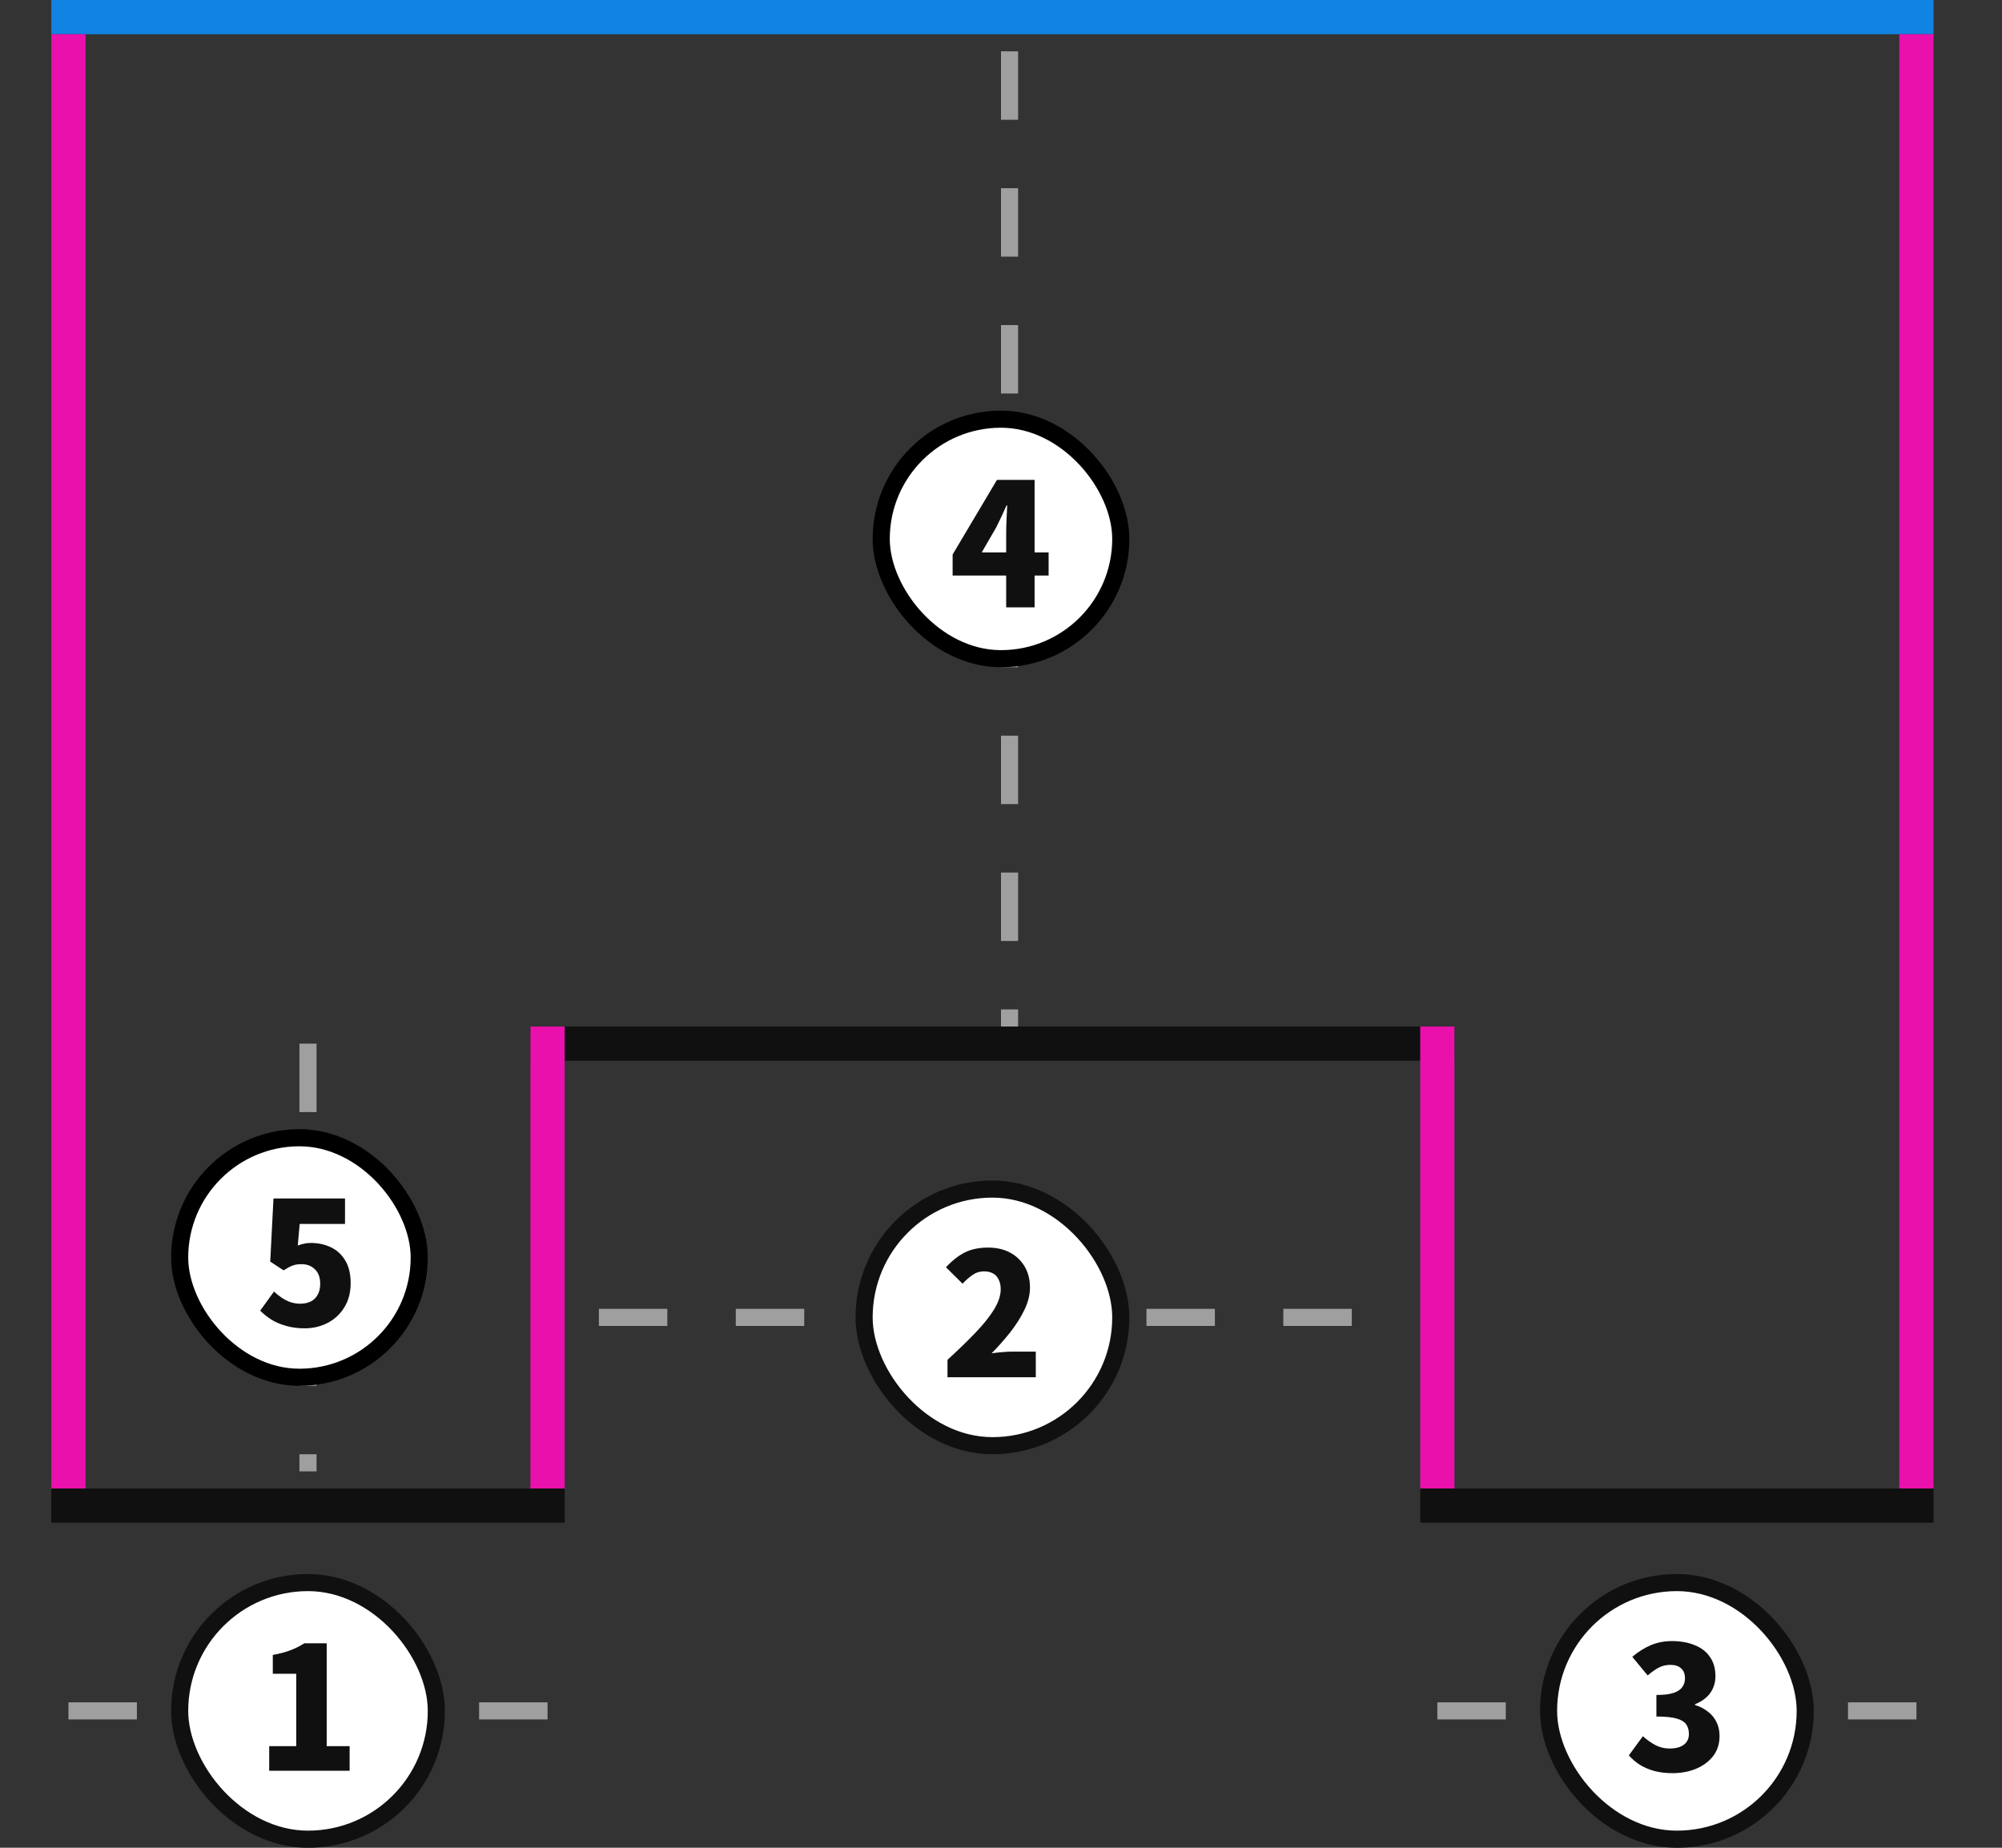 <svg width="117" height="108" viewBox="0 0 117 108" fill="none" xmlns="http://www.w3.org/2000/svg">
<rect x="0" y="0" width="117" height="108" fill="#333333" stroke="none"/>
<rect x="3" width="110" height="2" fill="#1083E3"/>
<rect x="31" y="60" width="54" height="2" fill="#101010"/>
<rect x="3" y="87" width="30" height="2" fill="#101010"/>
<rect x="83" y="87" width="30" height="2" fill="#101010"/>
<rect x="3" y="2" width="2" height="85" fill="#EA10AC"/>
<rect x="111" y="2" width="2" height="85" fill="#EA10AC"/>
<rect x="83" y="60" width="2" height="27" fill="#EA10AC"/>
<rect x="31" y="60" width="2" height="27" fill="#EA10AC"/>
<path d="M59 3V60" stroke="#9F9F9F" stroke-dasharray="4 4"/>
<rect x="51.5" y="24.5" width="14" height="14" rx="7" fill="white"/>
<rect x="51.5" y="24.5" width="14" height="14" rx="7" stroke="black"/>
<path d="M58.803 35.5V31.2C58.803 30.967 58.81 30.693 58.823 30.38C58.843 30.06 58.856 29.78 58.863 29.54H58.823C58.73 29.753 58.633 29.967 58.533 30.18C58.433 30.393 58.33 30.607 58.223 30.82L57.373 32.29H61.283V33.64H55.673V32.41L58.263 28.05H60.463V35.5H58.803Z" fill="#101010"/>
<path d="M18 61V86" stroke="#9F9F9F" stroke-dasharray="4 4"/>
<rect x="10.5" y="66.5" width="14" height="14" rx="7" fill="white"/>
<rect x="10.5" y="66.5" width="14" height="14" rx="7" stroke="black"/>
<path d="M17.803 77.64C17.41 77.64 17.053 77.593 16.733 77.5C16.413 77.413 16.127 77.293 15.873 77.14C15.627 76.98 15.403 76.803 15.203 76.61L16.013 75.49C16.153 75.623 16.303 75.743 16.463 75.85C16.623 75.957 16.793 76.043 16.973 76.11C17.16 76.17 17.35 76.2 17.543 76.2C17.783 76.2 17.99 76.157 18.163 76.07C18.337 75.983 18.47 75.853 18.563 75.68C18.663 75.507 18.713 75.293 18.713 75.04C18.713 74.667 18.61 74.383 18.403 74.19C18.203 73.99 17.943 73.89 17.623 73.89C17.416 73.89 17.243 73.917 17.103 73.97C16.97 74.017 16.793 74.11 16.573 74.25L15.793 73.74L15.983 70.05H20.163V71.54H17.513L17.403 72.8C17.537 72.747 17.663 72.71 17.783 72.69C17.903 72.663 18.033 72.65 18.173 72.65C18.593 72.65 18.98 72.733 19.333 72.9C19.686 73.067 19.966 73.323 20.173 73.67C20.387 74.017 20.493 74.46 20.493 75C20.493 75.553 20.366 76.03 20.113 76.43C19.866 76.823 19.54 77.123 19.133 77.33C18.727 77.537 18.283 77.64 17.803 77.64Z" fill="#101010"/>
<path d="M4 100H32" stroke="#9F9F9F" stroke-dasharray="4 4"/>
<rect x="10.5" y="92.5" width="15" height="15" rx="7.5" fill="white"/>
<rect x="10.5" y="92.5" width="15" height="15" rx="7.5" stroke="#101010"/>
<path d="M15.733 103.5V102.06H17.313V97.83H15.943V96.73C16.343 96.657 16.683 96.567 16.963 96.46C17.25 96.353 17.523 96.217 17.783 96.05H19.093V102.06H20.433V103.5H15.733Z" fill="#101010"/>
<path d="M84 100H112" stroke="#9F9F9F" stroke-dasharray="4 4"/>
<rect x="90.5" y="92.5" width="15" height="15" rx="7.5" fill="white"/>
<rect x="90.5" y="92.5" width="15" height="15" rx="7.5" stroke="#101010"/>
<path d="M97.743 103.64C97.35 103.64 96.993 103.597 96.673 103.51C96.36 103.423 96.08 103.303 95.833 103.15C95.587 102.99 95.373 102.807 95.193 102.6L96.013 101.48C96.24 101.687 96.483 101.86 96.743 102C97.003 102.133 97.276 102.2 97.563 102.2C97.796 102.2 97.996 102.17 98.163 102.11C98.337 102.043 98.47 101.947 98.563 101.82C98.656 101.693 98.703 101.537 98.703 101.35C98.703 101.137 98.653 100.953 98.553 100.8C98.453 100.647 98.266 100.53 97.993 100.45C97.72 100.37 97.323 100.33 96.803 100.33V99.07C97.23 99.07 97.563 99.03 97.803 98.95C98.043 98.87 98.213 98.757 98.313 98.61C98.42 98.463 98.473 98.293 98.473 98.1C98.473 97.847 98.4 97.653 98.253 97.52C98.106 97.38 97.897 97.31 97.623 97.31C97.376 97.31 97.15 97.363 96.943 97.47C96.737 97.577 96.52 97.73 96.293 97.93L95.393 96.84C95.74 96.547 96.1 96.32 96.473 96.16C96.853 96 97.263 95.92 97.703 95.92C98.216 95.92 98.663 96 99.043 96.16C99.43 96.313 99.727 96.543 99.933 96.85C100.146 97.15 100.253 97.523 100.253 97.97C100.253 98.337 100.153 98.663 99.953 98.95C99.753 99.23 99.457 99.45 99.063 99.61V99.66C99.337 99.74 99.58 99.863 99.793 100.03C100.013 100.19 100.183 100.39 100.303 100.63C100.43 100.87 100.493 101.15 100.493 101.47C100.493 101.93 100.366 102.323 100.113 102.65C99.86 102.97 99.523 103.217 99.103 103.39C98.69 103.557 98.237 103.64 97.743 103.64Z" fill="#101010"/>
<path d="M35 77H81" stroke="#9F9F9F" stroke-dasharray="4 4"/>
<rect x="50.5" y="69.5" width="15" height="15" rx="7.5" fill="white"/>
<rect x="50.5" y="69.5" width="15" height="15" rx="7.5" stroke="#101010"/>
<path d="M55.373 80.5V79.48C55.993 78.913 56.536 78.387 57.003 77.9C57.47 77.413 57.833 76.96 58.093 76.54C58.353 76.113 58.483 75.72 58.483 75.36C58.483 75.133 58.443 74.943 58.363 74.79C58.29 74.63 58.18 74.51 58.033 74.43C57.886 74.35 57.713 74.31 57.513 74.31C57.26 74.31 57.03 74.383 56.823 74.53C56.623 74.67 56.433 74.837 56.253 75.03L55.283 74.07C55.65 73.677 56.02 73.387 56.393 73.2C56.773 73.013 57.227 72.92 57.753 72.92C58.233 72.92 58.657 73.017 59.023 73.21C59.39 73.403 59.676 73.677 59.883 74.03C60.09 74.377 60.193 74.787 60.193 75.26C60.193 75.687 60.083 76.123 59.863 76.57C59.65 77.01 59.373 77.447 59.033 77.88C58.693 78.307 58.333 78.713 57.953 79.1C58.14 79.073 58.346 79.05 58.573 79.03C58.806 79.01 59.007 79 59.173 79H60.533V80.5H55.373Z" fill="#101010"/>
</svg>
